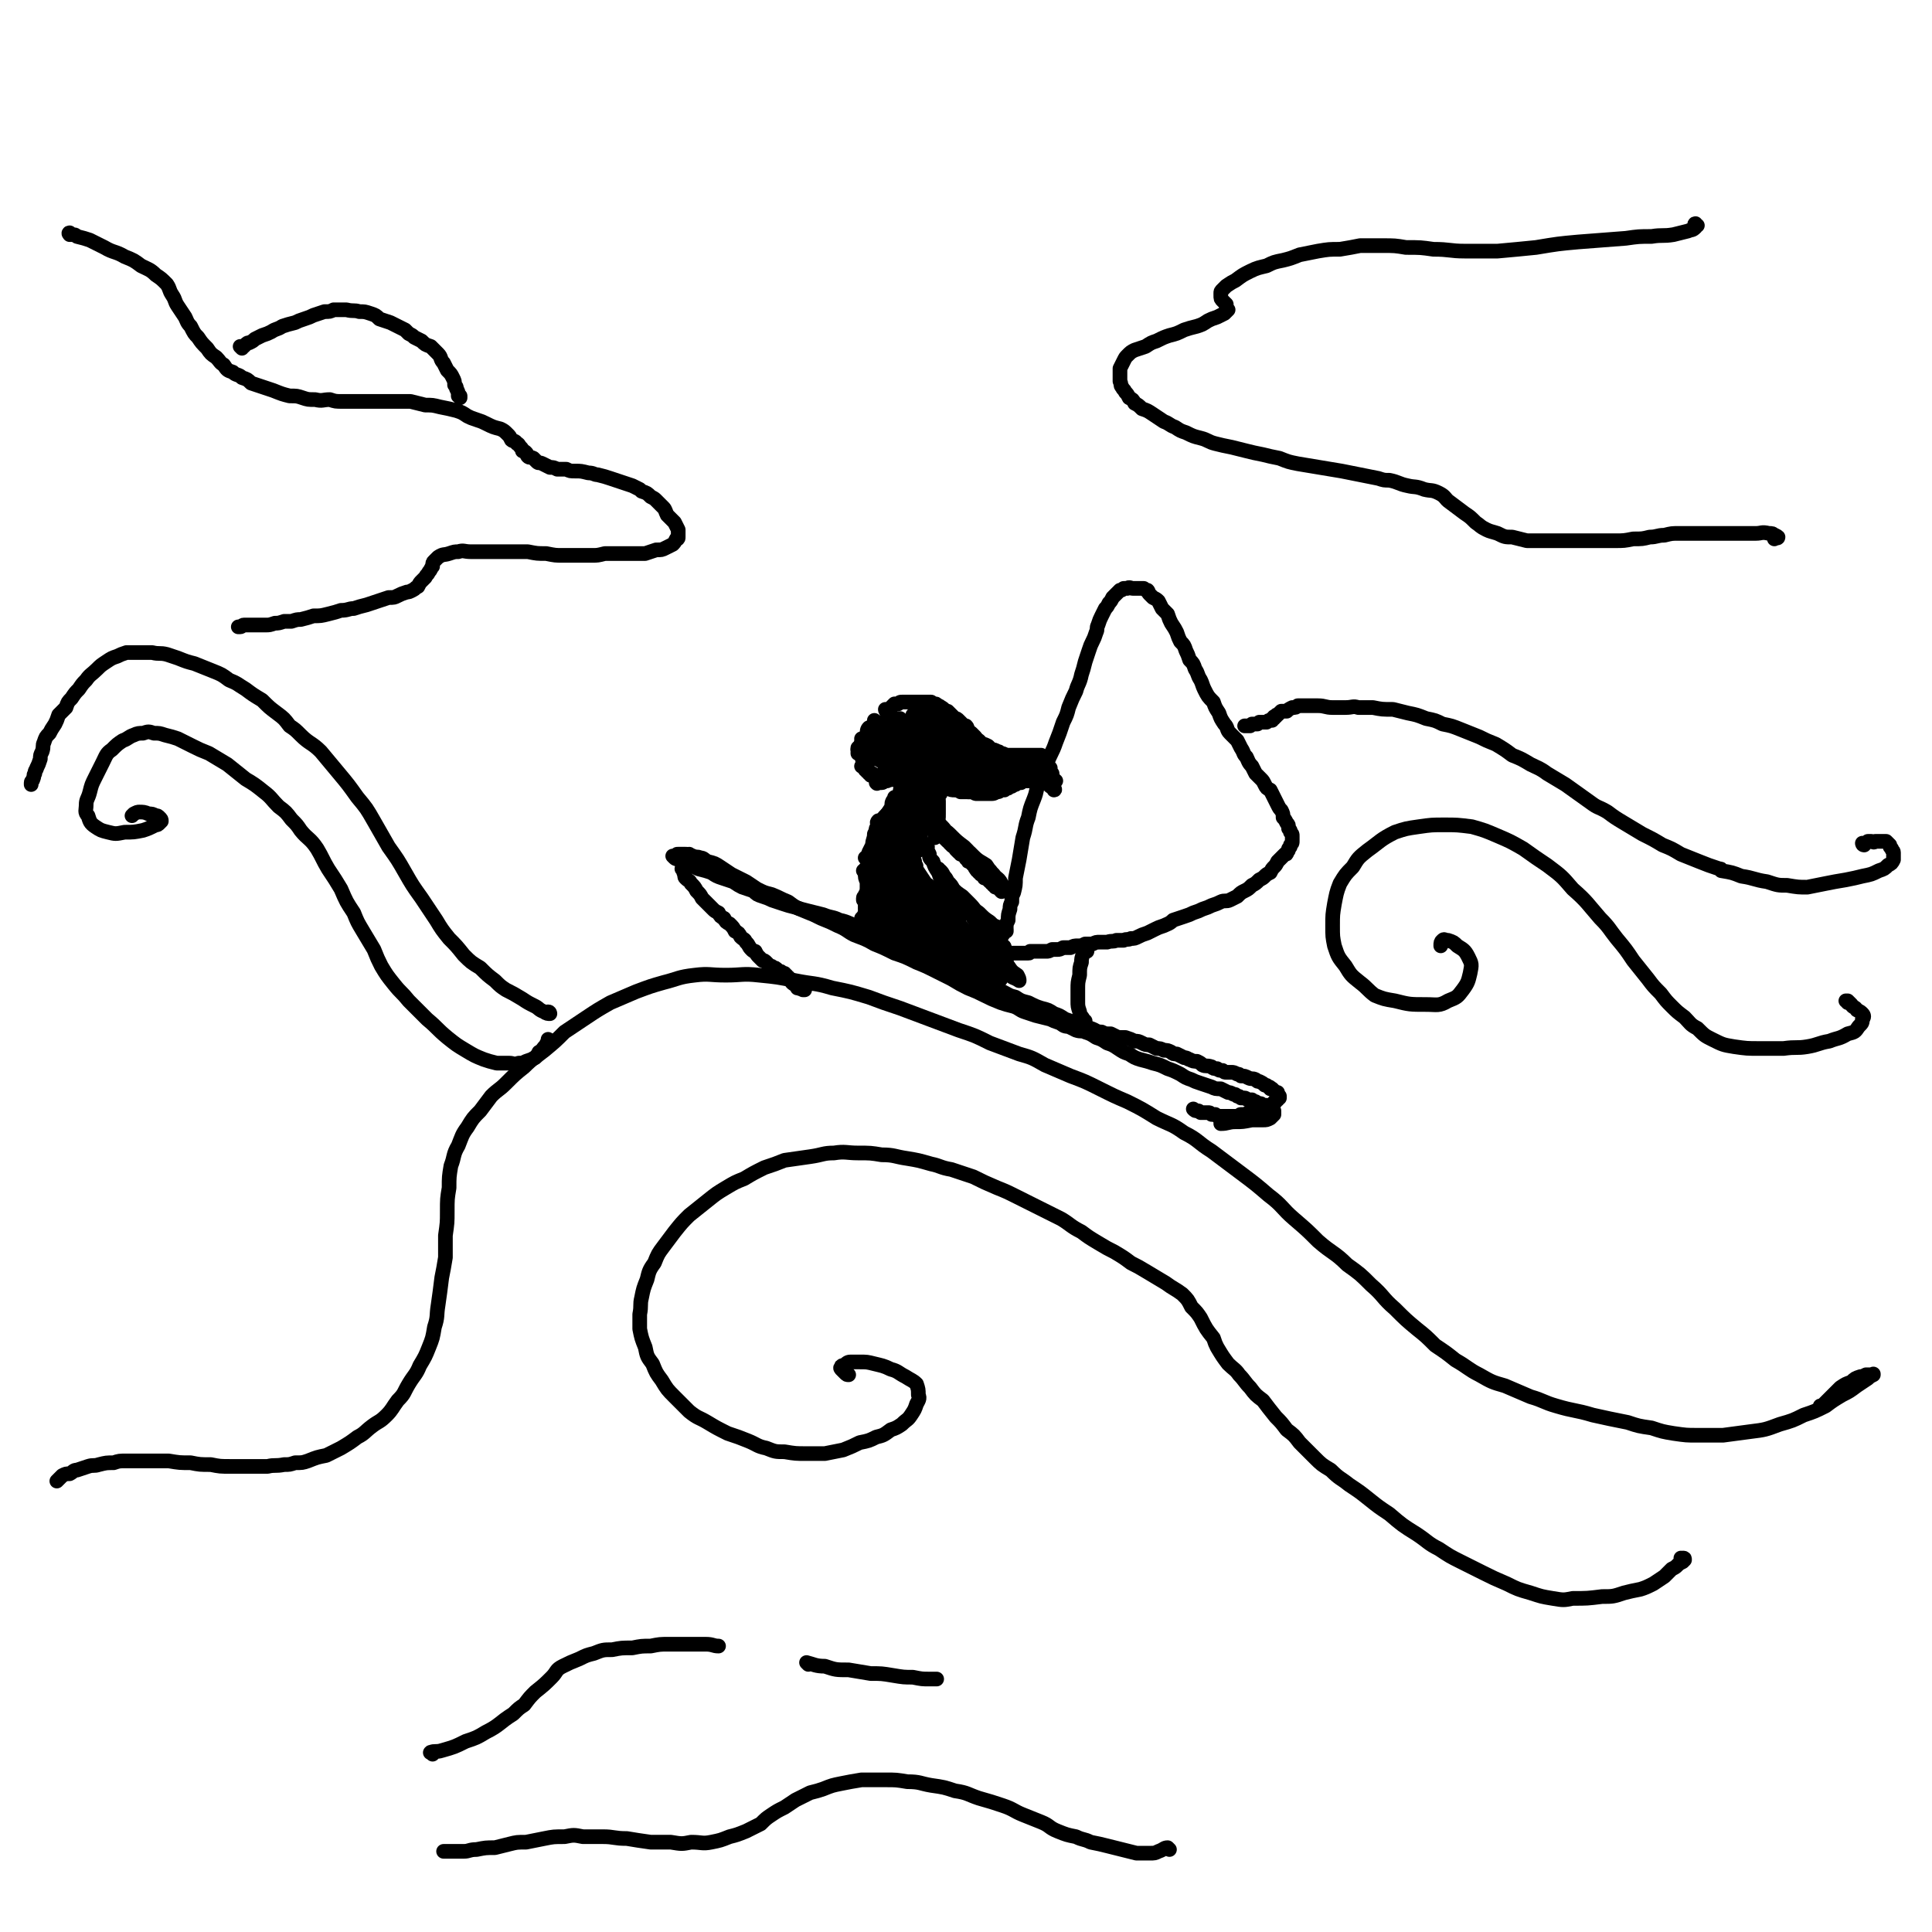<svg viewBox='0 0 1054 1054' version='1.1' xmlns='http://www.w3.org/2000/svg' xmlns:xlink='http://www.w3.org/1999/xlink'><g fill='none' stroke='#000000' stroke-width='8' stroke-linecap='round' stroke-linejoin='round'><path d='M918,851c0,0 -1,-1 -1,-1 0,0 0,0 0,0 1,1 1,0 1,0 1,0 1,0 1,1 0,0 0,0 0,0 0,0 0,0 0,0 -1,1 -1,1 -1,1 -2,1 -2,1 -3,2 -1,1 -1,1 -3,2 -2,2 -2,2 -4,4 -3,2 -3,2 -6,4 -4,2 -4,2 -7,3 -5,1 -5,1 -9,2 -6,2 -6,2 -12,2 -8,1 -8,1 -16,1 -5,1 -5,1 -11,0 -6,-1 -6,-1 -12,-3 -7,-2 -7,-2 -13,-5 -7,-3 -7,-3 -13,-6 -6,-3 -6,-3 -12,-6 -6,-3 -6,-3 -12,-7 -6,-3 -6,-4 -12,-8 -8,-5 -8,-5 -15,-11 -6,-4 -6,-4 -11,-8 -5,-4 -5,-4 -11,-8 -5,-4 -5,-3 -10,-8 -5,-3 -5,-3 -9,-7 -4,-4 -4,-4 -8,-8 -3,-4 -3,-4 -7,-7 -3,-4 -3,-4 -6,-7 -4,-5 -4,-5 -7,-9 -4,-3 -4,-3 -7,-7 -3,-3 -3,-4 -6,-7 -2,-3 -3,-3 -6,-6 -3,-4 -3,-4 -6,-9 -1,-2 -1,-2 -2,-5 -4,-5 -4,-5 -7,-11 -2,-3 -2,-3 -5,-6 -2,-4 -2,-4 -5,-7 -4,-3 -5,-3 -9,-6 -5,-3 -5,-3 -10,-6 -5,-3 -5,-3 -9,-5 -4,-3 -4,-3 -9,-6 -4,-2 -4,-2 -9,-5 -5,-3 -5,-3 -9,-6 -6,-3 -6,-4 -11,-7 -6,-3 -6,-3 -12,-6 -6,-3 -6,-3 -12,-6 -6,-3 -6,-3 -11,-5 -7,-3 -7,-3 -13,-6 -6,-2 -6,-2 -12,-4 -6,-1 -6,-2 -11,-3 -7,-2 -7,-2 -13,-3 -7,-1 -7,-2 -14,-2 -6,-1 -6,-1 -13,-1 -6,0 -7,-1 -13,0 -6,0 -6,1 -13,2 -7,1 -7,1 -14,2 -5,2 -5,2 -11,4 -6,3 -6,3 -11,6 -5,2 -5,2 -10,5 -5,3 -5,3 -10,7 -5,4 -5,4 -10,8 -4,4 -4,4 -8,9 -3,4 -3,4 -6,8 -3,4 -3,4 -5,9 -3,4 -3,5 -4,9 -2,5 -2,5 -3,10 -1,4 0,4 -1,9 0,4 0,4 0,8 1,5 1,5 3,10 1,5 1,5 4,9 2,5 2,5 5,9 3,5 3,5 7,9 4,4 4,4 8,8 5,4 5,3 10,6 5,3 5,3 11,6 6,2 6,2 11,4 5,2 5,3 10,4 5,2 5,2 10,2 6,1 6,1 12,1 5,0 5,0 10,0 5,-1 5,-1 10,-2 5,-2 5,-2 9,-4 5,-1 5,-1 9,-3 4,-1 4,-1 8,-4 3,-1 3,-1 6,-3 3,-3 3,-2 5,-5 2,-3 2,-3 3,-6 1,-2 2,-3 1,-5 0,-3 0,-3 -1,-6 -2,-2 -3,-2 -6,-4 -4,-2 -4,-3 -8,-4 -4,-2 -5,-2 -9,-3 -4,-1 -4,-1 -8,-1 -2,0 -3,0 -5,0 -2,0 -2,1 -4,2 -1,0 -1,0 -1,1 -1,0 0,1 0,1 1,1 1,1 2,2 1,1 1,1 2,1 '/><path d='M994,768c0,0 -1,-1 -1,-1 0,0 1,0 1,0 2,-2 2,-2 4,-4 3,-3 3,-3 6,-6 3,-2 3,-2 6,-3 2,-2 2,-2 5,-3 1,0 1,0 3,-1 1,0 1,0 3,0 0,0 1,0 1,0 0,-1 0,0 0,0 -2,1 -2,1 -3,2 -3,2 -3,2 -6,4 -4,3 -4,3 -8,5 -5,3 -5,3 -9,6 -6,3 -6,3 -12,5 -6,3 -6,3 -13,5 -8,3 -8,3 -16,4 -7,1 -8,1 -15,2 -7,0 -7,0 -14,0 -6,0 -6,0 -13,-1 -6,-1 -6,-1 -12,-3 -7,-1 -7,-1 -13,-3 -10,-2 -10,-2 -19,-4 -10,-3 -10,-2 -20,-5 -7,-2 -7,-3 -14,-5 -7,-3 -7,-3 -14,-6 -7,-2 -7,-2 -14,-6 -6,-3 -6,-4 -13,-8 -5,-4 -5,-4 -11,-8 -5,-5 -5,-5 -10,-9 -6,-5 -6,-5 -12,-11 -7,-6 -6,-7 -13,-13 -6,-6 -6,-6 -13,-11 -7,-7 -8,-6 -16,-13 -6,-6 -6,-6 -13,-12 -7,-6 -6,-7 -14,-13 -7,-6 -7,-6 -15,-12 -8,-6 -8,-6 -16,-12 -8,-5 -7,-6 -15,-10 -7,-5 -7,-4 -15,-8 -8,-5 -8,-5 -16,-9 -7,-3 -7,-3 -15,-7 -8,-4 -8,-4 -16,-7 -7,-3 -7,-3 -14,-6 -7,-4 -7,-4 -14,-6 -8,-3 -8,-3 -16,-6 -8,-4 -8,-4 -17,-7 -8,-3 -8,-3 -16,-6 -8,-3 -8,-3 -16,-6 -9,-3 -9,-3 -17,-6 -10,-3 -10,-3 -20,-5 -10,-3 -10,-2 -20,-4 -10,-2 -10,-2 -20,-3 -9,-1 -9,0 -18,0 -9,0 -9,-1 -17,0 -9,1 -9,2 -17,4 -7,2 -7,2 -15,5 -7,3 -7,3 -14,6 -7,4 -7,4 -13,8 -6,4 -6,4 -12,8 -5,5 -5,5 -11,10 -5,4 -6,4 -11,9 -5,4 -5,4 -10,9 -4,4 -4,3 -8,7 -3,4 -3,4 -6,8 -4,4 -4,4 -7,9 -3,4 -3,5 -5,10 -3,5 -2,6 -4,11 -1,6 -1,6 -1,12 -1,6 -1,6 -1,13 0,6 0,6 -1,13 0,6 0,6 0,12 -1,6 -1,6 -2,11 -1,8 -1,8 -2,15 -1,6 0,6 -2,12 -1,6 -1,6 -3,11 -2,5 -2,5 -5,10 -2,5 -3,5 -6,10 -3,5 -2,5 -6,9 -3,4 -3,5 -6,8 -4,4 -4,3 -8,6 -4,3 -4,4 -8,6 -4,3 -4,3 -9,6 -4,2 -4,2 -8,4 -5,1 -5,1 -10,3 -3,1 -3,1 -7,1 -3,1 -3,1 -6,1 -5,1 -5,0 -9,1 -5,0 -5,0 -10,0 -5,0 -5,0 -10,0 -6,0 -6,0 -11,-1 -6,0 -6,0 -11,-1 -6,0 -6,0 -12,-1 -4,0 -4,0 -8,0 -4,0 -4,0 -7,0 -4,0 -4,0 -8,0 -4,0 -4,0 -7,1 -4,0 -4,0 -8,1 -3,1 -3,0 -6,1 -3,1 -3,1 -6,2 -2,0 -2,1 -4,2 -2,0 -2,0 -4,1 -1,1 -1,1 -2,2 0,0 0,0 -1,1 0,0 0,0 0,0 '/><path d='M373,475c0,0 -1,-1 -1,-1 0,0 0,0 1,1 0,0 0,0 0,1 1,2 0,2 1,3 2,2 2,1 3,3 2,2 2,2 3,4 2,2 2,2 3,4 1,1 1,1 3,3 1,1 1,1 3,3 1,1 1,1 3,2 1,2 1,2 3,3 1,2 1,2 3,3 2,2 2,2 3,4 2,1 2,1 3,3 2,2 2,1 3,3 2,2 1,2 3,4 1,1 1,1 2,1 1,2 1,2 2,3 1,1 1,1 2,2 1,0 1,0 2,1 1,1 1,1 2,2 1,0 1,0 2,1 1,0 1,0 2,1 1,1 1,1 2,1 1,1 1,1 2,1 0,1 0,1 1,1 0,1 0,1 1,1 0,1 0,1 1,1 1,1 1,1 1,2 1,1 1,1 2,1 1,1 0,1 1,1 0,0 0,0 0,1 1,0 1,0 1,0 0,0 0,0 0,0 1,1 1,0 2,1 0,0 0,0 1,0 '/><path d='M377,467c0,0 -1,-1 -1,-1 0,0 0,0 0,1 0,0 0,0 0,0 1,0 0,-1 0,-1 0,0 0,1 0,1 0,0 0,0 0,0 -1,-1 -1,-1 -2,-1 -1,0 -1,0 -2,0 -1,0 -1,0 -1,0 -1,0 -1,0 -1,0 -1,0 -1,0 -1,1 -1,0 -1,0 -1,0 0,0 0,0 0,1 0,0 0,0 0,0 0,0 -1,-1 -1,-1 0,0 1,1 1,1 1,1 1,0 2,1 1,0 1,0 2,1 2,1 2,1 4,2 3,1 3,1 5,2 4,1 4,1 7,2 3,2 3,2 6,3 3,1 3,1 6,2 3,2 3,2 5,3 3,1 3,1 6,2 2,2 2,2 5,3 3,1 3,1 5,2 3,1 3,1 6,2 3,1 3,1 7,2 3,1 3,1 7,2 4,1 4,1 8,2 5,2 5,1 9,3 5,1 5,2 9,3 5,2 5,2 9,3 4,2 4,2 8,4 3,1 3,2 7,3 4,2 4,1 7,3 3,1 3,2 6,3 3,2 3,2 6,3 4,2 4,2 7,3 4,2 4,2 7,4 4,2 4,1 7,3 4,2 4,2 8,4 4,1 4,1 8,3 4,2 3,2 7,3 3,2 3,2 7,3 4,2 4,2 7,3 4,1 4,1 7,3 3,1 3,1 6,3 3,1 3,1 7,3 3,1 3,1 7,2 3,1 3,2 6,2 2,1 2,1 5,1 2,1 2,1 4,2 2,0 2,0 4,0 3,1 3,1 5,2 2,0 2,0 4,1 2,1 2,1 4,1 2,1 2,1 4,2 2,0 2,0 4,1 2,0 2,0 4,1 1,1 1,1 3,1 2,1 2,1 4,2 2,0 2,1 3,1 2,1 2,1 4,1 2,1 2,1 3,2 2,1 2,0 5,1 1,1 1,1 3,1 1,1 1,1 3,1 1,1 1,1 2,1 2,0 2,0 3,0 1,0 1,0 3,1 1,0 1,0 2,1 2,0 2,0 4,1 2,1 2,0 4,1 1,1 1,1 2,1 2,1 2,1 3,2 1,0 1,0 2,1 1,0 1,0 1,1 1,0 1,0 1,0 1,1 1,1 1,1 1,1 1,1 1,1 0,0 0,0 1,0 0,0 0,0 0,0 0,1 0,1 0,1 0,0 0,0 0,0 0,1 0,0 0,1 0,0 0,0 1,0 0,0 0,0 0,0 0,1 0,1 0,1 0,0 -1,0 -1,0 0,1 0,1 0,1 -1,0 -1,0 -1,1 -1,0 -1,0 -1,1 -1,0 -1,0 -1,1 0,0 0,0 -1,0 0,1 0,1 -1,1 0,0 0,0 -1,1 -1,0 -1,0 -2,0 -1,1 -1,1 -2,1 -1,0 -1,0 -2,1 -1,0 -1,0 -2,0 -1,0 -1,0 -2,0 -1,1 -1,1 -2,1 -1,0 -1,0 -2,0 -1,0 0,1 -1,1 -1,0 -1,0 -3,0 -1,0 -1,0 -2,0 0,0 0,0 -1,0 -1,0 -1,0 -2,0 -2,0 -2,0 -3,0 -1,0 -1,0 -2,-1 -1,0 -1,0 -2,0 -1,-1 -1,-1 -2,-1 -1,0 -1,0 -2,0 -1,0 -1,0 -2,0 -1,-1 -1,-1 -2,-1 -1,0 -1,0 -2,-1 '/><path d='M546,512c0,0 -1,-1 -1,-1 0,0 0,0 1,0 0,0 0,0 0,0 0,0 0,0 0,0 1,-1 0,-1 1,-1 0,-1 0,-1 1,-2 0,-1 0,-1 1,-3 0,-1 0,-1 1,-3 0,-3 0,-3 1,-6 0,-2 0,-2 1,-4 0,-3 0,-3 1,-5 1,-4 1,-4 1,-8 1,-5 1,-5 2,-10 1,-6 1,-6 2,-12 2,-6 1,-6 3,-11 1,-5 1,-5 3,-10 2,-5 1,-5 3,-10 2,-5 2,-5 4,-9 2,-6 3,-6 5,-12 2,-5 2,-5 4,-11 2,-4 2,-4 3,-8 2,-5 2,-5 4,-9 1,-4 2,-4 3,-9 1,-3 1,-3 2,-7 1,-3 1,-3 2,-6 1,-3 1,-3 2,-5 1,-2 1,-2 2,-5 1,-2 0,-2 1,-4 1,-3 1,-3 2,-5 1,-2 1,-2 2,-4 1,-1 1,-1 2,-3 1,-1 1,-1 2,-3 1,-1 1,-1 2,-2 1,-1 1,-1 2,-2 1,0 1,0 2,-1 1,0 1,0 2,0 1,-1 2,0 3,0 1,0 1,0 2,0 1,0 1,0 2,0 1,0 1,0 2,0 1,1 1,1 2,1 1,1 0,1 1,2 1,1 1,1 2,2 2,1 2,1 3,2 1,2 1,2 2,4 1,1 1,1 3,3 1,3 1,3 2,5 2,3 2,3 3,5 1,3 1,3 2,5 2,2 2,2 3,5 1,2 1,2 2,5 2,2 2,2 3,5 2,3 1,3 3,6 1,2 1,3 2,5 2,4 2,4 5,7 1,3 1,3 3,6 1,3 1,3 3,6 2,2 1,3 3,5 2,2 2,2 4,4 1,2 1,2 2,4 2,3 1,3 3,5 1,2 1,3 3,5 1,2 1,2 2,4 1,1 1,1 3,3 1,1 1,1 2,3 1,2 1,2 3,3 1,2 1,2 2,4 1,2 1,2 2,4 1,2 1,2 2,3 1,2 1,2 1,4 1,1 1,1 2,3 1,1 1,1 1,3 1,1 1,1 1,2 1,1 1,1 1,2 0,1 0,1 0,1 0,1 0,1 0,2 0,1 0,1 -1,2 0,1 0,1 -1,2 0,1 0,1 -1,2 0,1 0,1 -1,1 -1,1 -1,1 -2,2 -1,1 -1,1 -2,2 -1,2 -1,2 -2,3 -1,1 -1,1 -2,3 -2,1 -2,1 -3,2 -1,1 -1,1 -3,2 0,0 0,0 0,0 -2,2 -2,2 -4,3 -2,2 -2,2 -4,3 -2,1 -2,1 -4,3 -2,1 -2,1 -4,2 -2,1 -3,0 -5,1 -2,1 -2,1 -5,2 -2,1 -2,1 -5,2 -2,1 -2,1 -5,2 -2,1 -2,1 -5,2 -3,1 -3,1 -6,2 -2,2 -3,2 -5,3 -3,1 -3,1 -5,2 -2,1 -2,1 -4,2 -3,1 -3,1 -5,2 -2,1 -2,1 -4,1 -2,1 -2,0 -4,1 -2,0 -2,0 -4,0 -2,1 -2,0 -5,1 -2,0 -2,0 -3,0 -1,0 -1,0 -1,0 -2,0 -2,0 -4,1 -2,0 -2,0 -4,0 -2,1 -2,1 -4,1 -2,0 -2,0 -4,1 -2,0 -2,0 -4,0 -2,1 -2,1 -3,1 0,0 0,0 -1,0 -1,0 -1,0 -2,0 -2,1 -2,1 -3,1 -2,0 -2,0 -3,0 0,0 0,0 -1,0 -1,0 -1,0 -2,0 -1,0 -1,0 -3,0 -1,1 0,1 -1,1 -1,0 -1,0 -2,0 -1,0 -1,0 -2,0 0,0 0,0 -1,0 -1,0 0,0 -1,0 -1,0 -1,0 -1,0 -1,0 -1,0 -2,0 -1,0 -1,0 -1,0 -1,0 -1,0 -2,0 0,0 0,0 -1,0 0,0 0,0 0,0 '/><path d='M478,394c0,0 -1,-1 -1,-1 0,0 0,1 0,1 -1,2 -1,2 -2,4 -1,2 -1,2 -2,3 -1,1 -1,1 -1,1 -1,1 -1,1 -1,1 -1,0 -1,0 -1,1 0,0 0,0 0,0 1,0 0,-1 0,-1 '/><path d='M475,398c-1,0 -1,-1 -1,-1 -1,1 -1,2 -1,4 -1,3 -1,3 -2,5 -1,1 -1,1 -1,3 -1,1 -1,0 -1,1 -1,1 0,1 -1,1 0,0 0,0 0,0 1,0 0,0 0,0 0,-1 0,0 0,0 1,-1 0,-1 0,-2 0,0 0,0 0,-1 1,-1 1,-1 1,-1 0,0 0,0 0,0 0,0 0,0 0,0 0,1 0,1 1,2 0,2 0,2 0,4 1,1 0,1 1,3 0,1 0,1 0,2 0,0 0,0 0,0 0,0 0,0 0,0 0,0 0,0 -1,0 '/><path d='M469,410c0,0 -1,-1 -1,-1 0,0 0,0 1,0 0,1 0,1 0,1 0,1 0,1 1,2 1,2 1,2 2,4 1,3 1,3 2,5 1,1 1,1 1,2 0,0 0,0 1,0 0,0 0,0 0,0 -1,0 -1,0 -1,0 0,-1 0,-1 -1,-1 0,-1 0,-1 -1,-1 0,-1 0,-1 -1,-1 0,0 0,0 0,0 1,0 1,0 1,0 1,1 1,1 1,1 1,0 1,1 2,1 1,1 1,1 2,1 1,1 1,1 2,1 0,0 0,0 1,0 '/><path d='M491,424c0,0 -1,0 -1,-1 0,0 1,1 1,1 0,0 0,0 1,0 0,0 0,0 0,0 0,0 -1,-1 -1,-1 0,0 0,0 1,1 0,0 -1,-1 -1,0 -1,0 -1,0 -2,0 -1,0 -1,1 -2,1 -2,1 -2,0 -3,1 -2,0 -2,1 -3,1 -1,0 -1,0 -2,0 0,0 0,0 -1,0 0,0 0,0 0,0 1,1 0,0 0,0 '/><path d='M504,411c0,-1 -1,-1 -1,-1 0,-1 1,0 1,0 0,0 0,0 0,0 1,-1 1,-1 1,-1 1,0 1,0 2,-1 1,0 1,0 2,-1 1,0 1,0 2,0 1,-1 1,0 2,0 0,-1 0,-1 0,0 1,0 1,0 1,0 0,1 0,1 0,2 0,1 -1,1 -1,1 -1,1 -1,1 -2,2 -1,1 -1,0 -2,1 -1,0 -1,0 -2,0 0,0 0,0 0,0 '/><path d='M484,388c0,0 -1,0 -1,-1 0,0 0,1 1,1 0,0 1,-1 1,-1 1,-1 1,-1 2,-2 0,0 0,0 1,-1 1,0 1,0 2,0 1,-1 1,-1 2,-1 0,0 0,0 1,0 1,0 1,0 2,0 1,0 1,0 2,0 1,0 1,0 2,0 1,0 1,0 2,0 1,0 1,0 2,0 1,0 1,0 3,0 1,0 1,0 2,0 1,1 1,1 2,1 1,0 1,0 1,1 1,0 2,0 2,1 1,0 1,0 2,1 1,1 1,1 2,1 1,1 1,1 2,2 1,1 1,1 2,2 1,0 1,0 2,1 1,1 1,1 2,2 1,1 1,1 2,1 1,1 1,2 1,3 1,1 1,0 2,1 1,1 1,1 2,2 1,1 1,2 2,2 1,1 1,1 2,2 1,0 1,0 3,1 1,1 1,1 2,2 1,0 2,0 3,1 1,0 1,0 2,1 1,0 1,0 3,1 1,0 1,0 2,0 1,0 1,0 2,0 1,0 1,0 2,0 1,0 1,0 2,0 1,0 1,0 2,0 1,0 1,0 2,0 1,0 1,0 1,0 1,0 1,0 1,0 1,0 1,0 1,0 0,0 0,0 0,0 1,0 1,0 1,0 0,0 0,0 0,0 1,0 1,0 1,0 0,0 0,0 0,0 1,0 1,0 1,0 0,0 0,0 0,0 1,0 1,0 1,0 0,1 0,1 1,2 0,0 0,0 0,0 1,1 0,1 1,2 0,0 0,0 0,1 1,0 1,0 2,1 0,0 0,0 1,1 0,1 0,1 0,1 0,1 0,1 0,1 1,1 1,1 1,1 0,1 0,1 0,1 0,1 0,1 0,2 0,0 0,0 0,1 0,1 0,1 0,1 0,1 0,1 0,1 0,1 0,1 0,1 0,0 1,0 1,0 0,1 0,1 0,1 0,1 0,1 0,1 0,0 0,0 0,0 0,0 0,0 0,0 1,0 0,-1 0,-1 0,0 0,1 0,1 0,0 0,-1 0,-1 -1,0 -1,-1 -2,-1 -1,-1 -1,-1 -3,-2 -1,-1 -1,-1 -3,-2 -1,0 -1,0 -2,0 -1,0 -1,0 -2,0 -1,0 -1,0 -2,0 -1,0 -1,0 -2,0 -1,1 -1,1 -1,1 -1,0 -1,0 -2,1 -1,0 -1,0 -2,1 -1,0 -1,0 -2,1 -1,0 -1,0 -2,1 -1,0 -1,0 -2,1 -1,0 -1,0 -2,0 -1,1 -1,1 -2,1 -1,0 -1,1 -3,1 -1,0 -1,0 -2,0 -1,0 -1,0 -3,0 -1,0 -1,0 -3,0 -1,0 -1,0 -2,-1 -1,0 -1,0 -2,0 -1,0 -1,0 -2,0 -1,0 -1,0 -2,0 -1,0 -1,0 -1,0 -1,-1 -1,-1 -2,-1 0,0 0,0 -1,-1 -1,0 -1,0 -1,0 -1,0 -1,0 -1,-1 0,0 0,0 0,0 '/><path d='M514,455c0,0 -1,-1 -1,-1 0,0 0,1 0,1 1,1 1,1 2,2 1,1 1,1 2,2 1,0 1,0 1,1 1,1 1,1 1,1 1,1 1,1 2,1 0,1 0,1 1,2 0,0 0,0 1,1 0,0 0,0 1,0 0,0 0,0 0,1 1,0 0,0 1,0 0,1 0,0 1,1 0,0 0,0 1,1 0,1 0,0 1,1 0,1 0,1 1,1 1,1 1,1 1,1 1,1 1,1 1,1 1,1 1,1 1,1 0,1 0,1 1,1 0,0 0,1 0,1 1,0 1,0 1,1 1,0 1,1 1,1 1,0 1,0 2,1 0,0 0,0 0,1 1,0 1,0 2,1 0,0 0,0 1,1 0,0 0,0 1,0 0,1 0,1 0,1 1,0 1,0 1,1 0,0 0,0 0,0 1,0 0,0 1,0 0,0 0,0 0,0 0,0 0,0 0,0 0,0 0,0 0,1 0,0 0,0 0,0 1,0 0,-1 0,-1 0,0 0,0 0,1 0,0 1,-1 1,0 0,0 0,0 0,0 0,0 0,0 0,0 0,0 0,0 0,0 0,0 0,0 1,0 0,1 0,1 0,1 0,0 0,0 0,0 0,0 0,0 0,0 1,0 1,0 1,0 0,1 0,1 0,1 0,0 0,0 0,0 0,0 0,0 0,0 0,0 0,0 0,0 1,1 0,0 0,0 '/><path d='M489,436c0,0 -1,-1 -1,-1 0,0 0,1 0,1 0,0 0,0 0,0 0,0 0,0 -1,1 -1,2 0,2 -1,4 -2,3 -2,3 -3,5 -2,3 -2,2 -3,4 -1,1 -1,1 -2,2 0,0 0,0 0,0 '/><path d='M492,429c0,0 -1,-1 -1,-1 0,0 1,0 1,1 0,0 0,0 0,0 -1,2 -1,2 -1,4 -1,2 -2,2 -3,4 -1,2 -1,2 -2,5 -1,1 -1,1 -3,3 -1,1 -1,1 -2,3 0,0 0,1 -1,1 0,1 0,1 0,1 -1,0 -1,0 -1,0 0,0 0,0 0,0 1,1 0,0 0,0 0,0 0,0 0,0 0,1 0,1 0,1 0,1 1,1 1,1 0,2 0,2 1,3 0,2 0,2 1,3 1,2 1,2 2,3 0,0 0,0 0,1 '/><path d='M486,463c0,0 -1,-1 -1,-1 0,0 0,0 0,1 0,0 0,0 0,0 0,0 0,0 0,1 0,1 0,1 0,1 0,1 0,1 -1,2 '/><path d='M485,463c0,0 0,-1 -1,-1 0,0 1,0 1,1 -1,1 -1,1 -2,2 -1,1 -1,1 -3,2 -1,2 -1,2 -2,3 -2,1 -2,1 -3,3 -1,0 -1,1 -3,1 0,1 0,0 0,1 -1,0 -1,0 -1,0 0,0 1,0 1,0 '/><path d='M506,462c0,-1 -1,-1 -1,-1 0,-1 0,0 0,0 1,1 0,1 0,1 1,2 1,2 2,4 0,2 0,2 2,4 1,3 1,3 3,6 1,3 1,3 3,6 2,2 2,2 4,5 1,2 1,2 2,4 2,1 2,1 3,2 0,0 0,0 1,0 '/><path d='M513,475c-1,0 -1,0 -1,-1 0,0 0,1 0,1 0,0 0,0 0,0 0,0 0,0 1,0 1,1 1,1 2,3 1,1 1,1 2,3 2,2 2,2 3,4 2,2 2,2 5,4 2,2 2,2 4,4 3,3 2,3 5,5 3,3 3,3 6,5 2,2 2,2 5,3 1,1 1,1 2,2 1,0 1,0 2,0 0,0 0,0 0,0 0,-1 0,-1 0,-1 0,0 0,0 0,0 '/><path d='M487,464c0,0 -1,-1 -1,-1 0,0 1,0 1,1 -1,1 -1,1 -2,2 -1,1 -1,1 -2,3 -2,1 -2,1 -3,2 -1,1 -1,1 -2,2 '/><path d='M481,465c0,0 -1,-2 -1,-1 0,1 0,1 0,3 0,2 0,2 0,4 0,3 0,3 -1,5 0,1 -1,1 -1,2 -1,1 0,2 -1,3 0,0 0,0 -1,1 0,0 0,0 0,0 0,0 0,0 0,0 '/><path d='M479,485c0,0 -1,-1 -1,-1 1,0 2,1 3,1 2,1 2,1 4,1 2,1 2,1 4,2 3,1 3,1 5,2 3,1 3,1 6,2 3,1 3,1 6,3 3,1 3,1 6,2 2,1 2,1 4,2 1,0 2,0 3,0 0,0 0,0 1,0 0,0 0,-1 1,-1 0,0 0,0 0,0 0,0 0,0 1,0 1,0 1,0 1,0 2,0 2,0 4,0 1,0 1,0 3,1 1,1 1,1 1,2 1,1 1,1 2,1 1,1 1,1 2,1 0,1 0,1 1,1 0,1 0,1 1,2 1,0 1,1 2,1 1,1 1,1 3,2 0,0 0,0 1,1 1,0 1,0 2,0 0,0 0,-1 0,-1 '/><path d='M513,433c-1,0 -1,-1 -1,-1 -1,2 0,3 0,5 0,3 0,3 0,7 0,3 0,3 -1,6 0,2 0,2 0,4 -1,1 -1,1 -1,2 0,1 0,1 0,1 '/><path d='M480,468c0,0 -1,-1 -1,-1 0,0 0,1 1,1 0,0 0,-1 0,-1 0,0 0,0 0,0 0,1 0,1 0,1 0,1 0,2 0,3 -1,2 -1,2 -1,4 -1,2 -1,2 -2,4 -1,2 -1,2 -2,4 -1,2 -1,2 -2,3 0,1 0,1 -1,2 0,1 -1,1 -1,2 0,0 0,0 0,1 0,0 0,0 0,0 0,0 0,0 0,0 0,0 0,0 0,0 1,1 1,0 2,0 1,0 1,0 1,0 1,1 1,1 2,2 2,0 2,0 3,1 1,1 1,1 3,1 1,1 1,1 3,2 2,1 2,1 4,2 2,1 2,1 4,1 2,1 2,1 4,2 2,0 2,0 4,0 1,0 1,1 2,1 0,0 0,0 0,0 '/><path d='M492,497c0,0 -1,-1 -1,-1 0,0 1,1 1,1 1,0 1,-1 2,-1 1,0 1,0 2,1 1,0 1,0 3,1 2,1 2,1 4,2 3,1 3,1 5,2 3,1 3,1 6,2 2,1 2,1 5,2 2,1 2,1 4,2 1,0 1,-1 3,0 1,0 1,0 2,1 1,0 1,0 1,0 1,0 1,0 2,0 0,1 0,1 1,1 0,1 0,1 1,1 0,0 0,0 1,1 0,0 0,0 0,0 1,0 1,0 2,0 1,1 1,1 2,1 1,1 1,1 3,2 1,1 1,1 2,1 2,1 2,1 3,1 1,0 1,0 2,0 0,0 0,0 0,0 0,1 0,0 0,0 -1,0 0,0 0,0 0,0 0,-1 -1,-1 -1,0 -1,0 -1,-1 -1,-1 -1,-1 -3,-1 -1,-1 -1,-1 -3,-2 -3,-1 -3,0 -5,-1 -2,-1 -2,-1 -5,-2 -1,-1 -1,-1 -3,-1 -1,-1 -1,-1 -2,-2 -1,-1 -1,-1 -2,-2 -1,0 -1,0 -1,-1 0,0 0,0 -1,-1 0,0 0,0 0,0 0,0 0,0 0,-1 -1,-1 -1,-1 -1,-1 -1,-1 -1,-1 -2,-2 0,-1 0,-1 -1,-1 '/><path d='M483,498c0,-1 -1,-1 -1,-1 0,0 1,0 1,0 0,0 0,0 -1,0 0,0 0,0 0,0 1,0 1,0 1,1 0,2 0,2 0,4 0,2 0,2 0,5 0,2 0,2 0,4 0,1 -1,1 -1,2 0,0 0,0 0,0 '/><path d='M512,503c0,0 -1,-1 -1,-1 0,0 0,0 0,0 0,1 -1,0 -1,0 0,0 0,1 0,1 -1,1 -1,1 -1,3 0,3 0,3 0,5 0,3 0,3 1,6 0,2 0,2 1,3 0,1 0,1 1,2 0,0 0,0 0,0 '/><path d='M480,449c0,0 -1,-2 -1,-1 -1,1 0,1 0,3 -1,2 -1,2 -2,4 0,3 -1,3 -1,6 -1,2 -1,2 -2,4 0,1 0,1 -1,2 0,1 -1,1 -1,1 0,0 0,0 0,0 '/><path d='M495,446c0,0 -1,-1 -1,-1 0,0 0,0 0,1 0,1 0,1 0,3 0,3 0,3 0,6 0,3 0,3 0,6 1,3 1,3 2,5 1,2 1,2 2,4 1,1 1,1 1,2 0,0 0,0 0,0 1,1 1,0 0,0 0,-1 0,-1 0,-2 -1,-3 -1,-3 -2,-5 -1,-4 -1,-4 -2,-7 -1,-3 -1,-3 -3,-5 -1,-2 -1,-2 -2,-4 -1,-1 -1,-1 -2,-1 0,0 0,0 0,0 -1,0 -1,0 -1,1 0,2 0,2 0,4 1,3 1,3 2,5 1,3 1,3 2,5 1,3 1,3 3,5 1,1 1,1 3,3 0,0 0,0 1,1 0,0 0,0 0,0 0,0 0,0 0,0 0,-1 0,-1 -1,-2 -1,-2 -1,-2 -2,-4 0,-2 0,-2 -1,-4 -1,-2 -1,-2 -3,-5 -1,-1 -1,-1 -2,-3 -1,-1 -1,-1 -2,-1 -1,-1 -1,-1 -1,-1 -1,1 -1,1 -1,2 -1,2 -1,3 0,5 0,2 0,2 1,4 0,2 0,2 1,4 1,3 1,3 2,5 1,1 1,1 3,2 0,1 0,2 1,2 1,1 1,1 1,1 1,0 1,0 1,0 0,-1 0,-1 0,-2 0,-2 0,-2 -1,-3 0,-2 -1,-2 -1,-4 -1,-2 -1,-2 -2,-3 0,-1 0,-1 -1,-2 0,0 0,0 0,0 0,0 0,0 0,1 1,1 2,1 3,2 1,2 1,2 2,4 2,4 2,4 3,7 2,3 2,3 3,6 2,3 2,3 4,6 1,2 1,3 2,5 1,1 1,1 2,3 1,1 1,1 2,1 0,0 0,0 0,0 0,0 0,0 0,0 -1,-1 -1,-1 -2,-3 -1,-2 -1,-2 -3,-4 -2,-3 -2,-3 -4,-6 -3,-3 -3,-2 -5,-5 -2,-3 -2,-3 -4,-5 -1,-2 -1,-2 -2,-4 -1,-1 -1,-1 -2,-2 0,-1 0,-1 0,-1 0,0 0,0 0,0 0,0 0,-1 1,0 1,0 1,0 2,1 2,2 2,2 4,3 2,3 2,3 4,6 2,3 2,3 5,6 4,3 4,3 8,6 2,2 2,2 5,5 2,2 2,2 4,4 1,1 1,1 2,1 0,0 0,0 -1,0 -1,-1 -1,-1 -2,-3 -3,-2 -3,-2 -6,-4 -3,-3 -2,-3 -5,-6 -2,-3 -2,-3 -5,-5 -2,-3 -2,-3 -4,-6 -1,-2 -1,-1 -3,-3 -1,-2 -1,-2 -2,-4 0,-1 0,-1 -1,-1 0,0 0,0 0,0 0,0 0,1 0,1 1,5 1,5 2,9 2,5 2,5 4,9 2,3 2,3 4,7 2,2 2,2 4,5 0,1 1,1 1,1 0,0 -1,0 -1,0 -2,-3 -2,-3 -4,-5 -2,-3 -3,-3 -5,-6 -3,-3 -2,-3 -5,-6 -2,-2 -2,-2 -4,-4 -1,-2 -1,-2 -2,-3 -1,-1 -1,-1 -2,-2 0,0 0,0 0,0 0,0 0,0 0,1 0,2 0,2 0,4 1,2 1,2 2,5 1,3 1,3 2,5 1,2 1,2 2,4 0,0 0,0 1,1 0,0 0,0 0,0 0,0 0,0 0,0 -1,-1 -1,-1 -2,-2 -1,-3 -1,-3 -3,-5 -2,-3 -2,-3 -3,-5 -1,-2 -1,-2 -2,-4 -2,-2 -2,-2 -3,-5 -1,-1 -1,-1 -2,-2 0,0 -1,0 -1,0 0,1 0,1 0,2 1,3 1,3 1,6 1,3 1,3 3,6 1,3 0,3 2,5 0,2 0,2 1,3 1,0 1,0 1,0 0,0 0,0 0,0 0,0 0,0 0,-1 -1,-1 -1,-1 -2,-3 0,-2 0,-2 0,-4 0,-1 0,-1 0,-3 0,-1 0,-1 0,-2 0,0 0,0 0,0 0,0 0,0 0,0 0,2 0,2 -1,3 -1,4 0,5 -2,8 -1,4 -2,4 -4,7 -2,3 -2,3 -4,5 -1,1 -1,2 -2,2 -1,0 -1,0 -1,0 -1,0 -1,0 -1,-1 0,-1 1,-1 1,-3 1,-1 1,-1 2,-3 1,-1 1,-1 2,-3 1,-1 2,-1 2,-3 1,-1 1,-1 1,-3 1,-1 1,-1 1,-2 0,-1 0,-1 0,-1 0,0 0,0 0,0 1,1 1,1 1,2 0,2 0,2 0,4 0,2 0,2 0,4 0,2 0,2 0,4 0,2 0,2 0,3 0,1 0,1 0,2 0,0 0,0 0,1 0,1 0,1 1,1 0,1 1,1 2,1 2,1 2,1 4,1 3,1 3,1 6,2 4,1 4,1 8,2 3,1 3,1 6,3 3,1 3,1 5,2 0,0 0,0 0,0 0,0 0,0 -1,0 -2,-1 -2,-1 -4,-2 -3,-1 -3,-1 -6,-3 -3,-1 -3,-1 -6,-3 -3,-1 -3,-1 -6,-3 -3,-2 -3,-2 -5,-3 -1,-2 -2,-2 -3,-3 -1,-1 -1,-1 -2,-3 0,0 -1,0 -1,0 1,-1 1,0 1,0 3,1 3,1 5,2 2,2 2,2 5,3 4,2 4,2 8,4 4,3 4,3 9,6 5,3 5,3 10,6 4,2 4,2 9,4 2,1 2,1 5,2 1,0 2,0 2,0 0,-1 0,-1 -1,-2 -3,-3 -3,-3 -7,-5 -3,-3 -3,-3 -6,-5 -4,-2 -4,-2 -7,-5 -3,-2 -3,-1 -6,-3 -2,-2 -2,-2 -4,-3 -1,-1 -1,-1 -2,-2 0,0 0,0 0,0 1,0 1,0 2,1 2,1 2,1 4,2 3,2 3,3 6,5 3,2 3,2 6,5 4,3 3,3 7,6 4,4 4,4 8,7 4,3 5,2 9,5 2,1 2,2 4,3 1,0 2,1 2,0 0,0 0,-1 -1,-1 -1,-3 -1,-3 -4,-6 -3,-3 -3,-2 -6,-5 -3,-3 -3,-3 -6,-6 -3,-3 -3,-3 -6,-5 -2,-2 -2,-2 -5,-4 -1,-2 -1,-2 -2,-3 -1,-1 -1,-1 -1,-2 0,0 0,0 0,0 1,1 1,1 2,2 3,2 2,2 4,4 3,3 3,3 6,5 4,4 3,4 7,7 5,4 5,3 10,7 3,2 3,3 7,5 2,2 2,1 5,3 0,0 0,0 0,0 0,-1 0,-1 -1,-3 -3,-2 -3,-2 -5,-5 -3,-2 -3,-2 -6,-4 -2,-2 -2,-2 -4,-4 -1,-1 -1,-1 -3,-2 0,0 0,0 0,0 0,0 0,0 1,0 1,1 1,1 2,3 2,1 2,1 3,2 1,1 1,1 2,2 1,1 0,1 1,2 0,0 0,0 0,0 -1,-1 -1,-1 -1,-1 -1,-1 -2,0 -3,-2 -2,-1 -2,-1 -5,-3 -3,-2 -3,-2 -5,-5 -3,-2 -3,-2 -6,-5 -3,-2 -4,-2 -7,-4 -2,-2 -2,-3 -4,-5 -2,-3 -3,-2 -5,-5 -2,-2 -2,-2 -4,-4 -1,-2 -2,-2 -3,-3 -2,-2 -2,-2 -3,-4 -1,-2 -1,-2 -2,-4 -1,-1 -1,-1 -2,-2 0,-1 0,-1 -1,-2 0,-1 0,-1 0,-3 0,-1 -1,-1 -1,-2 0,-1 0,-1 0,-3 0,-1 0,-1 0,-3 0,-1 0,-1 -1,-3 0,-1 0,-1 0,-2 0,-2 0,-2 -1,-3 0,-2 0,-2 0,-4 0,-1 0,-1 0,-2 0,-2 0,-2 0,-3 0,-1 0,0 1,-1 0,0 0,0 0,0 0,0 0,0 0,-1 0,0 0,0 -1,0 0,0 0,1 0,1 -1,2 -1,2 -2,3 0,2 0,2 -1,4 0,1 0,1 0,2 0,0 0,1 0,1 0,0 0,0 0,0 1,0 1,0 1,0 1,0 1,0 2,-1 2,-2 2,-2 3,-4 2,-2 2,-2 4,-5 1,-2 1,-2 3,-5 1,-3 1,-3 2,-6 1,-2 1,-2 1,-3 0,-1 0,-2 0,-2 -1,-1 -1,-1 -2,0 -1,0 -1,1 -2,2 -2,2 -2,2 -3,5 -2,4 -2,4 -3,8 -1,3 -1,3 -2,6 0,2 0,2 0,4 0,1 0,1 0,2 0,0 0,0 0,0 1,1 1,1 1,0 1,0 1,0 2,-1 2,-1 2,-1 3,-2 2,-2 2,-3 3,-5 1,-2 1,-2 2,-5 1,-2 1,-2 2,-5 0,-2 0,-2 1,-4 0,-1 0,-1 0,-3 0,0 0,0 0,0 0,0 0,0 0,0 -1,3 -1,3 -1,5 -1,4 -1,4 -2,8 -1,4 -1,4 -2,8 0,3 0,3 -1,5 0,2 0,2 0,3 0,1 0,1 0,1 0,0 0,0 0,0 0,0 0,0 0,0 0,-2 -1,-2 0,-3 0,-3 0,-3 0,-6 1,-3 1,-2 2,-5 1,-3 1,-3 1,-6 1,-3 1,-3 1,-7 1,-2 1,-3 0,-5 0,-1 0,-1 -1,-2 -1,-1 -1,-1 -2,-1 -2,1 -2,1 -3,2 -1,3 -1,3 -2,5 -2,3 -2,3 -3,6 -1,2 -1,3 -2,5 0,2 0,2 -1,3 0,0 0,0 0,1 0,0 0,0 0,0 1,0 0,0 0,-1 0,-1 1,-1 1,-2 1,-2 1,-2 2,-4 1,-3 1,-3 2,-6 1,-3 1,-3 2,-6 0,-2 0,-2 1,-4 0,-1 0,-1 0,-1 0,0 0,0 0,0 -1,0 -1,0 -1,1 -1,2 -1,2 -1,5 -2,3 -2,3 -3,6 -1,3 -1,3 -3,6 -1,2 -1,2 -1,3 -1,0 -1,0 -1,1 0,0 0,0 0,0 0,0 0,0 0,0 0,-1 0,-1 0,-2 1,-2 1,-2 2,-4 1,-2 0,-2 1,-5 0,-2 1,-2 1,-4 0,-2 0,-2 0,-4 0,-1 0,-1 0,-2 0,-1 0,-1 0,-2 0,0 0,0 -1,-1 0,-1 0,-1 0,-1 0,0 0,0 0,-1 0,0 0,0 0,0 -1,-1 -1,-1 -1,-2 0,0 0,0 -1,-1 0,-1 0,-1 0,-1 -1,0 -1,-1 -1,-1 -1,0 -1,0 -1,-1 -1,0 -1,0 -2,-1 -1,0 -1,0 -2,0 -2,-1 -2,0 -3,-1 -1,0 -1,0 -2,-1 -1,0 -1,0 -2,0 -1,-1 -1,0 -1,-1 -1,0 -1,0 -1,0 -1,0 0,0 -1,-1 0,0 0,0 0,0 0,-1 0,-1 0,-1 0,-1 0,-1 0,-2 0,0 0,-1 0,-1 0,-1 1,-1 1,-2 1,-2 1,-2 1,-3 1,-1 1,-1 2,-2 1,-2 1,-2 2,-3 1,-1 1,-1 2,-3 1,-1 1,-1 2,-2 0,-1 0,-1 0,-1 0,-1 0,-1 0,-1 0,0 0,0 0,-1 0,0 0,0 0,0 0,1 0,1 0,1 0,3 0,3 1,6 0,3 0,3 0,7 1,3 0,3 1,6 0,2 0,2 1,3 1,1 1,1 2,3 0,0 0,0 0,0 0,0 0,0 0,0 1,0 0,0 0,0 0,-1 0,-1 0,-2 1,-1 0,-1 0,-3 0,-2 1,-2 1,-4 0,-2 0,-2 0,-4 0,-2 0,-2 1,-4 0,-2 0,-2 0,-4 0,-1 0,-1 0,-2 0,0 0,-1 -1,-1 0,0 0,0 0,0 0,1 0,2 0,3 0,3 0,3 0,6 -1,5 -1,5 -1,9 0,4 0,4 0,8 1,3 1,3 2,6 0,1 0,1 1,2 0,0 0,0 0,0 0,0 0,0 0,0 0,-1 0,-1 0,-1 0,-3 -1,-3 -1,-6 0,-3 0,-3 0,-6 0,-4 1,-4 1,-7 0,-3 0,-3 -1,-6 0,-2 0,-2 -1,-3 0,0 -1,0 -1,0 0,0 -1,0 -1,1 0,2 0,2 0,4 0,3 0,3 0,7 0,4 0,4 1,8 1,5 1,5 2,9 1,3 1,3 2,5 0,2 0,2 1,3 0,0 0,0 0,0 0,0 0,0 0,0 0,-3 0,-3 0,-5 -1,-3 -1,-3 -2,-6 0,-4 0,-4 -1,-8 0,-3 0,-3 -1,-7 -1,-2 -1,-2 -2,-5 0,-1 0,-1 -1,-2 -1,0 -1,0 -2,0 -1,2 -1,2 -1,4 -1,2 -1,3 -1,5 0,4 0,4 0,7 0,3 -1,3 0,5 0,1 0,1 1,2 0,0 0,0 0,0 0,0 0,0 0,0 0,0 0,0 0,0 0,-1 1,-1 0,-3 0,-3 0,-3 0,-6 -1,-3 0,-3 -1,-6 -1,-2 -1,-2 -1,-4 -1,-1 -1,-1 -1,-2 0,-1 0,-1 0,0 0,0 0,0 0,1 0,3 0,3 1,5 0,3 0,3 1,5 0,2 0,2 1,4 1,2 1,2 2,3 0,1 0,1 1,1 0,1 0,0 1,1 0,0 0,0 1,0 0,0 0,0 1,0 1,-1 0,-1 1,-2 1,-1 2,-1 3,-2 1,-2 1,-2 2,-4 1,-1 1,-1 2,-3 0,-1 0,-1 1,-2 0,0 0,0 0,0 0,0 0,0 0,0 1,0 1,0 1,1 1,1 0,1 1,3 1,3 1,3 3,5 2,3 2,3 4,5 1,2 1,2 2,4 1,1 1,1 1,2 1,0 1,1 0,1 0,0 0,0 0,1 -1,0 -1,0 -2,1 -1,0 -1,0 -2,1 0,0 0,0 -1,0 0,0 0,0 0,0 0,1 0,1 0,1 0,0 0,0 0,1 0,2 0,2 -1,4 0,2 0,2 0,4 0,2 0,2 0,4 0,1 0,1 0,2 0,0 0,0 0,0 1,1 1,1 1,1 1,0 1,0 1,1 1,0 1,0 2,0 0,0 0,0 1,0 1,0 1,0 2,0 1,1 1,1 2,2 2,1 2,1 3,2 2,2 2,1 4,3 2,2 2,2 4,3 1,2 1,2 3,4 1,1 1,1 2,2 0,0 0,0 1,0 0,0 0,0 0,0 -1,0 -1,0 -1,0 -1,-2 -1,-2 -2,-3 -2,-2 -2,-2 -5,-4 -1,-2 -2,-2 -4,-4 -2,-2 -2,-2 -5,-5 -2,-2 -3,-1 -5,-3 -1,-2 -1,-2 -3,-3 -1,-1 -1,-1 -1,-2 -1,0 -1,0 -1,0 0,0 0,0 0,0 1,0 1,0 1,1 1,1 1,1 2,2 1,1 1,1 3,2 2,2 2,1 4,3 3,2 3,2 5,4 3,3 3,3 7,6 3,3 3,3 6,7 4,3 4,3 8,7 2,2 3,2 5,4 1,1 1,2 2,3 0,0 0,0 1,1 0,0 0,0 0,0 0,0 0,0 0,0 -2,-1 -2,-2 -3,-3 -2,-2 -1,-2 -4,-5 -2,-3 -3,-2 -6,-5 -3,-3 -3,-3 -6,-6 -3,-2 -3,-2 -6,-5 -2,-2 -3,-2 -5,-4 -2,-2 -2,-3 -4,-5 -1,-1 -1,-1 -2,-2 -1,0 -1,0 -1,0 0,0 0,0 0,0 1,1 1,1 2,2 1,2 1,2 2,3 2,2 2,2 4,4 2,2 2,2 5,4 2,2 2,2 4,4 3,3 3,2 7,5 3,2 3,2 6,5 0,0 1,1 1,1 0,0 0,0 0,0 -2,-2 -2,-2 -4,-5 -3,-2 -4,-2 -7,-5 -3,-3 -3,-3 -7,-6 -3,-2 -3,-2 -7,-5 -3,-3 -3,-3 -6,-6 -3,-3 -3,-2 -6,-5 -2,-3 -2,-3 -4,-5 -2,-2 -2,-2 -4,-4 -1,-2 -1,-2 -2,-4 0,-1 0,-1 -1,-2 0,-1 0,-1 0,-1 0,-1 0,-1 -1,-2 0,0 0,0 0,0 0,-1 0,-1 0,-1 0,0 0,0 0,0 0,0 0,0 1,0 0,0 0,0 0,0 1,1 1,1 1,1 1,0 1,0 2,0 1,1 1,1 2,1 2,1 2,1 3,1 1,0 1,0 3,0 1,1 1,1 2,1 1,0 1,0 2,0 1,0 1,0 3,0 1,0 1,0 2,0 2,0 2,0 3,0 2,1 2,1 4,1 1,0 1,0 2,0 1,0 1,0 3,0 1,0 1,1 2,1 1,0 1,0 2,0 1,0 1,0 3,0 1,0 1,0 2,-1 1,0 1,0 2,0 1,-1 1,-1 3,-1 1,0 1,0 2,0 2,-1 2,0 4,-1 1,0 1,1 3,0 1,0 1,0 2,0 1,-1 1,-1 2,-1 1,0 1,0 2,-1 1,0 1,0 2,0 1,-1 1,-1 2,-1 2,0 2,0 3,0 1,0 1,0 2,0 1,0 1,0 2,0 1,0 1,0 2,-1 0,0 0,0 0,0 0,0 0,0 1,0 0,0 0,0 1,0 0,-1 0,-1 0,-1 2,0 2,0 3,0 1,1 0,1 1,1 0,1 0,1 1,1 0,0 0,0 1,0 0,0 0,0 0,0 0,0 -1,0 -1,-1 0,0 0,1 0,1 0,0 0,0 0,-1 -2,-1 -2,-1 -3,-2 -2,-1 -2,-1 -5,-2 -2,-1 -2,-1 -4,-2 -3,0 -3,0 -6,-1 -2,0 -2,0 -5,0 -3,-1 -3,0 -6,-1 -3,0 -3,0 -6,0 -2,0 -2,0 -4,-1 -1,0 -1,0 -2,0 -1,0 -1,0 -1,0 0,0 0,0 0,0 0,1 0,1 0,1 0,0 0,0 0,0 0,0 0,0 1,0 0,1 0,1 1,1 2,0 2,0 4,1 2,0 2,0 3,0 2,1 2,1 3,1 3,0 3,0 5,0 2,0 2,-1 4,-1 2,0 3,0 5,0 2,0 2,1 4,2 1,1 1,1 2,2 0,0 1,0 1,0 0,0 0,0 0,0 -1,0 -1,1 -2,1 -2,0 -2,0 -4,0 -3,0 -3,0 -6,-1 -3,0 -3,0 -7,-1 -3,-1 -3,-1 -7,-2 -3,-1 -4,-1 -7,-3 -3,-2 -3,-2 -7,-5 -2,-2 -2,-2 -4,-4 -2,-3 -2,-3 -4,-6 -2,-2 -2,-2 -4,-4 -3,-3 -3,-3 -5,-5 -2,-2 -2,-2 -4,-4 -1,-2 -1,-2 -3,-3 0,0 0,0 0,-1 0,0 -1,0 -1,0 1,2 1,2 2,3 3,3 3,2 5,5 3,2 3,2 6,5 3,4 3,4 7,8 4,4 4,4 8,7 4,3 4,3 8,6 2,2 2,1 4,3 0,0 1,1 1,1 0,0 -1,0 -1,-1 -3,-1 -3,-1 -5,-2 -3,-2 -3,-2 -6,-5 -3,-2 -3,-3 -6,-5 -3,-3 -3,-3 -5,-6 -3,-3 -2,-3 -4,-6 -2,-2 -3,-2 -5,-4 -1,-1 -1,-1 -3,-3 0,0 0,-1 0,-1 0,0 0,0 1,0 1,0 1,0 3,0 2,1 2,1 4,3 2,2 2,2 4,4 3,3 3,3 6,6 4,4 4,4 7,7 4,4 4,4 8,7 0,1 0,1 0,2 3,2 3,1 5,3 2,1 1,2 3,3 0,0 0,0 0,0 0,-1 -1,-1 -1,-1 -2,-2 -2,-2 -4,-4 -2,-2 -2,-3 -4,-5 -3,-3 -3,-3 -6,-6 -3,-3 -3,-3 -6,-6 -3,-3 -3,-3 -6,-6 -3,-2 -2,-2 -5,-4 -2,-2 -2,-1 -4,-3 -1,-1 -1,-1 -3,-2 0,0 -1,0 -1,-1 0,0 -1,0 -1,0 0,1 0,2 0,3 1,2 1,2 2,4 1,2 1,2 3,5 2,3 2,3 4,6 3,3 3,3 5,6 2,2 3,2 5,4 2,2 1,2 3,4 0,1 0,1 1,1 0,0 0,0 0,0 -1,0 -1,0 -2,0 -1,-1 -1,-1 -2,-2 -2,-2 -2,-1 -4,-3 -2,-2 -2,-3 -4,-5 -2,-2 -2,-2 -4,-4 -2,-2 -2,-2 -5,-4 -2,-2 -2,-2 -3,-4 -2,-2 -2,-2 -4,-4 -1,-1 -1,-1 -2,-2 -1,-1 -1,-1 -2,-2 0,0 0,0 0,0 0,0 0,0 0,0 0,0 0,0 0,0 1,1 1,1 1,2 1,2 1,2 1,4 1,2 1,2 2,3 1,3 1,3 2,5 2,3 2,2 4,5 3,2 2,3 5,5 2,3 2,3 5,6 2,2 2,2 5,4 2,1 2,1 3,2 0,1 0,1 0,1 0,-1 0,-1 0,-1 -3,-2 -3,-2 -5,-5 -4,-3 -4,-3 -8,-6 -3,-4 -3,-4 -6,-8 -3,-3 -3,-3 -7,-6 -2,-2 -2,-2 -4,-4 -2,-2 -2,-2 -3,-3 -1,-1 -1,-1 -2,-2 0,0 0,0 0,0 0,0 0,0 0,0 0,1 0,1 1,2 1,2 1,2 2,5 2,3 2,3 4,6 2,3 2,3 4,7 3,3 3,3 6,6 2,3 2,3 5,6 1,1 1,1 2,2 0,0 0,0 0,0 0,0 -1,0 -1,-1 -2,-1 -2,-1 -3,-3 -3,-2 -2,-2 -5,-4 -2,-3 -2,-3 -5,-5 -2,-3 -2,-3 -4,-6 -2,-2 -2,-2 -4,-4 -1,-1 -2,-1 -3,-2 -1,-1 -1,-1 -1,-1 -1,0 -1,0 -1,0 0,0 0,0 0,1 1,2 1,2 1,4 1,3 2,3 3,6 2,3 2,3 4,6 2,2 2,2 5,5 1,1 1,1 3,2 1,1 1,1 1,1 0,0 0,0 0,0 0,0 0,0 -1,-1 -2,-2 -2,-2 -4,-4 -2,-2 -2,-2 -5,-5 -2,-1 -2,-1 -5,-3 -1,-1 -1,-1 -3,-2 -1,-1 -1,-1 -2,-1 0,0 0,0 0,0 0,1 0,2 1,3 1,2 2,2 3,4 2,2 1,2 3,4 1,1 1,1 2,2 1,0 1,0 2,0 0,0 0,0 1,0 0,0 0,0 0,0 0,0 0,0 0,0 0,0 0,-1 1,-1 1,0 1,0 2,0 2,0 2,0 5,0 3,0 3,0 6,0 3,0 3,0 6,0 4,0 4,0 8,0 4,0 4,0 8,0 3,0 3,1 7,1 2,0 2,0 3,0 0,0 0,0 1,0 0,0 0,0 0,0 0,0 -1,0 -1,0 -2,0 -2,0 -3,1 -2,0 -2,0 -4,1 -4,0 -4,0 -7,1 -4,0 -4,0 -7,0 -4,0 -5,0 -9,-2 -3,-1 -3,-1 -6,-3 -3,-2 -3,-2 -6,-4 -2,-2 -2,-2 -3,-4 -1,-2 -1,-2 -2,-4 0,-1 0,-1 -1,-2 0,-2 0,-2 0,-3 1,-1 1,-1 1,-3 0,-1 0,-1 0,-2 0,-1 0,-1 0,-1 0,-1 0,-1 0,-1 0,-1 0,-1 0,-1 0,0 0,0 -1,0 0,0 0,0 0,0 -1,0 -1,0 -1,0 -1,0 0,0 -1,1 -1,0 -1,0 -2,1 -1,0 -1,0 -1,1 -1,0 -1,1 -1,1 -1,0 -1,1 0,1 0,0 0,0 1,1 0,0 0,0 1,1 0,0 0,0 1,0 0,0 0,0 0,0 0,0 0,0 0,-1 0,-1 0,-1 -1,-2 0,0 0,0 0,-1 0,-1 0,-1 0,-1 '/><path d='M498,437c-1,0 -1,-1 -1,-1 -1,0 0,0 0,0 0,0 0,0 0,0 0,0 0,0 0,0 0,1 0,1 -1,2 0,2 -1,2 -1,4 -2,3 -2,4 -3,7 -2,3 -2,3 -3,7 -2,3 -2,3 -3,6 0,1 0,1 -1,3 0,1 0,1 0,2 0,1 0,1 0,1 0,0 0,0 0,1 0,0 0,0 0,0 0,-1 0,-1 0,-1 0,-1 0,-1 0,-1 0,-2 0,-2 1,-3 0,-2 0,-2 0,-4 1,-1 1,-1 2,-3 0,-2 0,-2 1,-5 0,-1 0,-1 1,-3 0,-2 0,-2 0,-4 0,-1 0,-1 0,-2 0,-1 0,-1 0,-2 0,0 0,0 0,0 0,0 0,0 0,0 -1,0 -1,0 -1,0 -1,1 0,2 -1,3 -1,1 -1,1 -2,2 0,2 0,2 -1,3 -1,2 -1,1 -3,3 -1,1 -1,1 -2,2 0,0 0,0 0,1 -1,0 0,0 -1,1 0,1 0,1 0,2 0,1 0,1 -1,1 0,1 0,1 0,1 0,1 0,0 -1,1 0,0 0,0 0,0 0,0 0,0 0,1 0,0 0,0 0,0 0,0 0,0 0,1 0,0 0,0 0,0 0,1 0,1 0,1 0,1 0,1 0,2 0,1 0,1 0,2 1,2 1,2 1,4 1,2 1,2 1,4 1,1 1,1 2,2 1,1 1,1 1,2 1,1 1,1 1,2 1,0 1,0 1,1 0,0 0,0 0,1 0,0 0,0 -1,0 0,0 0,0 0,0 0,-1 -1,0 -1,-1 0,0 0,0 0,-1 -1,-1 -1,-1 -1,-2 -1,-2 -1,-2 -2,-4 -1,-2 -1,-2 -1,-4 -1,-2 -1,-2 -2,-3 0,-1 0,-1 0,-2 -1,0 -1,0 -1,-1 0,0 0,0 0,0 0,0 0,0 0,0 1,0 0,-1 0,-1 0,0 0,1 0,2 0,1 0,1 0,2 0,1 0,1 0,2 0,2 0,2 0,4 0,2 0,2 1,5 1,2 1,2 2,4 0,2 1,2 1,3 1,2 1,2 1,3 0,1 0,1 0,2 0,0 0,0 0,0 -1,0 -1,0 -1,0 -1,0 -1,0 -1,-1 -1,0 -1,0 -1,-1 -1,-1 -1,-2 -1,-3 -1,-2 -1,-2 -2,-4 -1,-2 -1,-2 -1,-4 -1,-1 -1,-1 -1,-3 0,0 0,0 0,-1 0,0 0,0 0,0 0,0 0,0 0,1 0,0 0,0 0,0 0,3 0,3 1,5 0,2 0,2 0,5 0,2 0,2 0,4 0,1 0,1 0,2 0,1 -1,1 -1,2 0,1 0,1 0,1 0,0 0,0 0,0 0,1 0,1 0,1 0,0 0,0 0,0 0,0 0,0 0,0 0,0 0,-1 0,-1 0,0 0,1 1,1 0,0 0,0 0,1 0,0 0,0 0,0 1,0 1,0 1,0 1,1 1,1 1,1 1,1 1,2 2,2 1,1 1,1 3,2 1,1 1,1 3,1 2,1 2,1 4,2 3,1 3,1 6,3 3,1 2,2 6,3 2,2 2,1 5,2 2,1 2,1 3,2 2,0 2,0 3,0 1,0 1,0 1,0 1,0 1,0 1,0 0,-1 0,-1 0,-2 0,-2 0,-2 -1,-4 -1,-3 -1,-3 -2,-6 -2,-3 -2,-3 -3,-7 -1,-2 -2,-2 -3,-4 -1,-2 -1,-2 -1,-4 0,-1 0,-1 0,-2 0,-1 0,-1 1,-1 1,1 1,2 3,4 3,2 3,2 5,5 3,3 3,3 6,6 3,4 3,4 6,7 4,4 5,3 9,6 4,3 4,3 8,6 3,2 3,2 6,4 1,0 1,0 3,1 0,0 0,0 0,0 -1,-1 -1,-1 -2,-2 '/><path d='M380,472c-1,0 -1,0 -1,-1 -1,0 -1,0 -1,0 -1,-1 -1,-1 -1,-2 -1,0 -1,0 -2,-1 0,0 0,0 0,0 0,0 0,0 1,-1 1,0 1,0 2,0 2,1 2,0 4,1 2,0 2,1 4,2 4,1 4,1 7,3 3,2 3,2 6,4 4,2 4,2 8,4 3,2 3,2 6,4 4,2 4,2 8,3 5,2 4,2 9,4 4,3 4,3 9,5 5,2 5,2 9,4 5,2 5,2 9,4 5,2 5,3 9,5 5,2 6,2 11,5 5,2 5,2 11,5 6,2 6,2 12,5 5,2 5,2 11,5 4,2 4,2 8,4 5,3 5,3 9,5 5,2 5,2 9,4 4,2 4,2 9,4 3,1 3,1 7,2 3,1 3,2 6,3 3,1 3,1 6,2 4,1 4,1 8,2 2,1 2,1 5,2 2,1 2,2 5,2 2,1 2,1 4,2 3,1 3,0 5,1 3,1 3,1 6,3 3,1 3,1 6,3 3,1 3,1 6,3 3,2 3,2 6,3 3,2 3,2 6,3 4,1 4,1 7,2 4,1 4,1 8,3 3,1 3,1 7,3 3,2 3,2 6,3 2,1 2,1 5,2 3,1 3,1 6,2 2,1 2,1 5,1 2,1 2,1 4,2 1,0 1,0 3,1 1,0 1,0 2,1 1,0 1,0 2,1 1,0 1,0 2,0 1,0 1,1 2,1 1,0 1,0 2,0 1,1 1,1 2,1 1,1 1,1 2,1 1,0 1,0 2,1 1,0 1,0 2,0 1,1 1,1 2,1 1,1 1,1 1,1 0,0 0,1 1,1 0,0 0,0 0,0 0,1 0,1 0,1 0,1 0,1 0,1 -1,1 -1,1 -1,1 0,0 0,0 0,0 -1,1 -1,1 -1,1 -2,1 -2,1 -4,1 -3,0 -3,0 -6,0 -5,1 -5,1 -9,1 -4,0 -4,1 -8,1 '/><path d='M300,568c-1,0 -1,-1 -1,-1 0,0 0,0 0,0 0,2 -1,2 -1,3 -2,2 -2,3 -4,4 -1,2 -1,2 -2,3 -2,1 -2,1 -5,2 -2,1 -2,1 -4,1 -3,1 -3,0 -5,0 -4,0 -4,0 -7,0 -4,-1 -4,-1 -7,-2 -5,-2 -5,-2 -10,-5 -5,-3 -5,-3 -10,-7 -6,-5 -5,-5 -11,-10 -5,-5 -5,-5 -10,-10 -4,-5 -4,-4 -8,-9 -4,-5 -4,-5 -7,-10 -2,-4 -2,-4 -4,-9 -3,-5 -3,-5 -6,-10 -3,-5 -3,-5 -5,-10 -4,-6 -4,-6 -7,-13 -3,-5 -3,-5 -7,-11 -3,-5 -3,-6 -6,-11 -4,-6 -5,-5 -9,-10 -2,-3 -2,-3 -5,-6 -3,-4 -3,-4 -7,-7 -4,-4 -4,-5 -8,-8 -5,-4 -5,-4 -10,-7 -5,-4 -5,-4 -10,-8 -5,-3 -5,-3 -10,-6 -5,-2 -5,-2 -9,-4 -4,-2 -4,-2 -8,-4 -3,-1 -3,-1 -7,-2 -3,-1 -3,-1 -6,-1 -3,-1 -3,-1 -6,0 -2,0 -3,0 -5,1 -3,1 -3,2 -6,3 -3,2 -3,2 -6,5 -3,2 -3,3 -5,7 -2,4 -2,4 -4,8 -2,4 -2,4 -3,8 -1,4 -2,4 -2,7 0,3 -1,4 1,6 1,3 1,4 4,6 3,2 3,2 7,3 4,1 4,1 9,0 5,0 5,0 10,-1 3,-1 3,-1 7,-3 1,0 1,0 2,-1 1,-1 1,-1 1,-1 0,-1 0,-1 -1,-2 -1,-1 -1,-1 -2,-1 -2,-1 -2,-1 -4,-1 -2,-1 -3,-1 -5,-1 -1,0 -1,0 -3,1 0,0 0,0 -1,1 '/><path d='M300,553c0,0 0,-1 -1,-1 0,0 1,1 1,1 -1,0 -2,0 -3,-1 -3,-1 -3,-2 -5,-3 -4,-2 -4,-2 -7,-4 -5,-3 -5,-3 -9,-5 -3,-2 -3,-2 -6,-5 -4,-3 -4,-3 -8,-7 -5,-3 -5,-3 -9,-7 -4,-5 -4,-5 -8,-9 -4,-5 -4,-5 -7,-10 -4,-6 -4,-6 -8,-12 -5,-7 -5,-7 -9,-14 -4,-7 -4,-7 -9,-14 -4,-7 -4,-7 -8,-14 -4,-7 -4,-7 -9,-13 -5,-7 -5,-7 -10,-13 -5,-6 -5,-6 -10,-12 -5,-5 -6,-4 -11,-9 -3,-3 -3,-3 -6,-5 -3,-4 -3,-4 -7,-7 -4,-3 -4,-3 -8,-7 -5,-3 -5,-3 -9,-6 -5,-3 -4,-3 -9,-5 -4,-3 -4,-3 -9,-5 -5,-2 -5,-2 -10,-4 -4,-1 -4,-1 -9,-3 -3,-1 -3,-1 -6,-2 -4,-1 -4,0 -8,-1 -4,0 -4,0 -7,0 -4,0 -4,0 -7,0 -3,1 -3,1 -5,2 -3,1 -3,1 -6,3 -3,2 -3,2 -5,4 -3,3 -4,3 -6,6 -2,2 -2,2 -4,5 -2,2 -2,2 -4,5 -2,2 -2,2 -3,5 -2,2 -2,2 -4,4 -1,3 -1,3 -2,5 -2,3 -2,3 -3,5 -2,2 -2,2 -3,5 -1,2 0,2 -1,5 -1,2 -1,2 -1,4 -1,3 -1,3 -2,5 0,1 -1,1 -1,3 -1,1 0,1 -1,3 0,1 -1,1 -1,2 0,0 0,0 0,1 '/><path d='M1008,547c0,0 0,-1 -1,-1 0,0 1,0 1,0 1,1 1,1 2,2 1,2 2,1 3,3 2,1 2,1 3,2 1,1 1,2 0,3 0,2 0,2 -2,4 -2,3 -2,3 -6,4 -5,3 -5,2 -10,4 -6,1 -6,2 -12,3 -6,1 -6,0 -13,1 -7,0 -7,0 -13,0 -7,0 -7,0 -14,-1 -6,-1 -6,-1 -12,-4 -4,-2 -4,-2 -8,-6 -4,-2 -4,-3 -7,-6 -4,-3 -4,-3 -7,-6 -3,-3 -3,-3 -6,-7 -4,-4 -4,-4 -7,-8 -4,-5 -4,-5 -8,-10 -4,-6 -4,-6 -9,-12 -4,-5 -4,-6 -9,-11 -7,-8 -7,-9 -15,-16 -6,-7 -6,-7 -14,-13 -6,-4 -6,-4 -13,-9 -7,-4 -7,-4 -14,-7 -7,-3 -7,-3 -14,-5 -8,-1 -8,-1 -15,-1 -7,0 -7,0 -14,1 -7,1 -7,1 -13,3 -8,4 -8,5 -15,10 -5,4 -5,4 -8,9 -4,4 -4,4 -7,9 -2,5 -2,6 -3,11 -1,6 -1,6 -1,12 0,6 0,6 1,11 2,6 2,6 6,11 3,5 3,5 8,9 4,3 4,4 8,7 5,2 5,2 11,3 8,2 8,2 17,2 6,0 7,1 12,-2 5,-2 5,-2 8,-6 3,-4 3,-5 4,-9 1,-5 1,-5 -1,-9 -2,-4 -3,-4 -6,-6 -2,-2 -2,-2 -5,-3 -2,0 -2,-1 -3,0 -1,1 -1,1 -1,3 '/><path d='M1017,461c0,0 -1,-1 -1,-1 0,0 0,1 1,1 0,0 0,-1 1,-1 0,0 0,0 1,-1 1,0 1,0 2,0 1,0 1,1 2,0 1,0 1,0 2,0 1,0 1,0 1,0 1,0 1,0 2,0 0,0 1,0 1,0 1,1 1,1 2,2 0,1 0,1 1,2 0,1 1,1 1,2 0,1 0,1 0,2 0,1 0,1 0,2 -1,2 -1,2 -3,3 -2,2 -2,2 -5,3 -4,2 -4,2 -9,3 -4,1 -4,1 -9,2 -6,1 -6,1 -11,2 -5,1 -5,1 -10,2 -5,0 -5,0 -11,-1 -5,0 -5,0 -11,-2 -7,-1 -7,-2 -14,-3 -5,-2 -5,-2 -11,-3 0,-1 0,-1 -1,-1 -6,-2 -6,-2 -11,-4 -5,-2 -5,-2 -10,-4 -5,-3 -5,-3 -10,-5 -5,-3 -5,-3 -11,-6 -5,-3 -5,-3 -10,-6 -5,-3 -5,-3 -9,-6 -5,-3 -5,-2 -9,-5 -7,-5 -7,-5 -14,-10 -5,-3 -5,-3 -10,-6 -4,-3 -5,-3 -9,-5 -5,-3 -5,-3 -10,-5 -4,-3 -4,-3 -9,-6 -5,-2 -5,-2 -9,-4 -5,-2 -5,-2 -10,-4 -5,-2 -5,-2 -10,-3 -4,-2 -4,-2 -9,-3 -5,-2 -5,-2 -10,-3 -4,-1 -4,-1 -8,-2 -6,0 -6,0 -11,-1 -4,0 -4,0 -8,0 -3,-1 -3,0 -7,0 -3,0 -3,0 -7,0 -4,0 -4,-1 -8,-1 -3,0 -3,0 -6,0 -2,0 -2,0 -5,0 -1,1 -1,1 -3,1 -2,1 -2,1 -3,2 -2,0 -2,0 -3,0 -1,1 -1,1 -2,2 -1,0 -1,0 -1,1 0,0 0,0 -1,0 0,0 0,0 0,1 0,0 0,0 0,0 0,0 0,0 0,0 -1,0 -1,0 -1,0 0,1 0,1 0,1 -1,0 -1,0 -1,0 -1,0 -1,0 -2,1 -1,0 -1,0 -2,0 -1,0 -1,0 -2,0 0,0 0,0 -1,1 0,0 0,0 -1,0 0,0 0,0 -1,0 0,0 0,0 0,0 0,0 0,0 -1,0 0,0 0,0 0,0 0,0 0,0 0,0 -1,1 -1,1 -1,1 0,0 0,0 0,0 0,0 0,0 0,0 0,0 -1,0 -1,0 0,0 0,0 1,0 0,0 0,0 0,0 0,0 -1,0 -1,0 0,0 1,0 1,0 0,0 0,0 -1,0 0,0 0,0 0,0 -1,0 -1,0 -2,0 '/><path d='M593,519c0,0 -1,-1 -1,-1 0,0 0,1 0,1 1,0 0,0 0,0 0,0 0,-1 0,0 0,0 0,0 -1,1 -1,3 -1,3 -1,5 -1,3 -1,3 -1,7 -1,4 -1,4 -1,8 0,3 0,3 0,6 0,3 0,3 1,6 0,2 1,2 2,4 0,1 0,1 1,1 '/><path d='M39,128c-1,0 -1,-1 -1,-1 -1,0 0,1 0,1 0,0 0,0 0,0 0,0 0,-1 0,-1 -1,0 0,1 0,1 0,0 0,0 1,0 2,0 2,0 3,1 4,1 4,1 7,2 4,2 4,2 8,4 5,3 6,2 11,5 5,2 5,2 9,5 4,2 5,2 8,5 3,2 3,2 6,5 2,3 1,3 3,6 2,3 1,3 3,6 2,3 2,3 4,6 1,2 1,3 3,5 2,4 2,4 4,6 2,3 2,3 5,6 2,3 2,3 5,5 2,2 2,3 4,4 2,3 2,3 5,4 2,2 3,1 5,3 3,1 3,1 5,3 3,1 3,1 6,2 3,1 3,1 6,2 5,2 5,2 9,3 4,0 4,0 7,1 3,1 3,1 7,1 4,1 4,0 8,0 3,1 3,1 7,1 3,0 3,0 7,0 4,0 4,0 8,0 4,0 4,0 7,0 4,0 4,0 7,0 4,0 4,0 8,0 4,1 4,1 8,2 4,0 4,0 8,1 5,1 5,1 9,2 3,1 3,1 6,3 2,1 2,1 5,2 3,1 3,1 5,2 4,2 4,2 8,3 2,1 2,1 4,3 1,1 1,1 2,3 1,1 2,0 3,2 1,0 1,1 2,2 1,1 1,1 1,2 1,0 1,0 2,1 1,1 0,1 1,2 1,1 1,0 3,1 1,1 1,1 2,2 1,1 1,0 3,1 2,1 2,1 4,2 2,0 2,0 4,1 3,0 3,0 5,0 2,1 2,1 5,1 3,0 3,0 7,1 3,0 3,1 5,1 4,1 4,1 7,2 3,1 3,1 6,2 3,1 3,1 6,2 2,1 2,1 4,2 1,1 1,1 1,1 3,1 3,1 5,3 2,1 2,1 3,2 2,2 2,2 4,4 1,1 1,2 2,4 2,2 2,2 4,4 1,2 1,2 2,4 0,1 0,1 0,2 0,1 0,1 0,2 0,1 0,1 -1,1 -1,2 -1,2 -2,3 -2,1 -2,1 -4,2 -2,1 -2,1 -5,1 -3,1 -3,1 -6,2 -4,0 -4,0 -7,0 -4,0 -4,0 -7,0 -4,0 -4,0 -8,0 -4,1 -4,1 -7,1 -4,0 -4,0 -8,0 -4,0 -4,0 -8,0 -4,0 -4,0 -9,-1 -5,0 -5,0 -10,-1 -5,0 -5,0 -10,0 -3,0 -3,0 -6,0 -4,0 -4,0 -8,0 -4,0 -4,0 -7,0 -4,0 -4,-1 -7,0 -2,0 -2,0 -5,1 -3,1 -3,0 -6,2 -1,1 -1,1 -2,2 -1,1 -1,1 -1,3 -1,1 -1,2 -2,3 -1,2 -1,1 -2,3 -1,1 -1,1 -2,2 -1,1 -1,1 -2,3 -2,1 -1,1 -3,2 -2,1 -2,1 -3,1 -3,1 -3,1 -5,2 -2,1 -2,1 -5,1 -3,1 -3,1 -6,2 -3,1 -3,1 -6,2 -4,1 -4,1 -7,2 -3,0 -3,1 -7,1 -3,1 -3,1 -7,2 -4,1 -4,1 -8,1 -3,1 -3,1 -7,2 -2,0 -2,0 -5,1 -2,0 -2,0 -4,0 -3,1 -3,1 -5,1 -3,1 -3,1 -5,1 -3,0 -3,0 -5,0 -2,0 -2,0 -4,0 -1,0 -1,0 -3,0 -1,0 -1,1 -2,1 0,0 0,0 -1,0 '/><path d='M926,123c-1,0 -1,-1 -1,-1 -1,0 0,1 0,1 0,0 0,0 0,0 0,0 0,1 0,1 -2,2 -2,1 -4,2 -4,1 -4,1 -8,2 -6,1 -6,0 -12,1 -7,0 -7,0 -14,1 -13,1 -13,1 -26,2 -11,1 -11,1 -23,3 -10,1 -10,1 -21,2 -9,0 -9,0 -18,0 -8,0 -8,-1 -17,-1 -7,-1 -7,-1 -15,-1 -6,-1 -6,-1 -13,-1 -6,0 -6,0 -12,0 -5,1 -5,1 -11,2 -6,0 -6,0 -12,1 -5,1 -5,1 -10,2 -5,2 -5,2 -9,3 -5,1 -5,1 -9,3 -4,1 -5,1 -9,3 -4,2 -4,2 -8,5 -2,1 -2,1 -5,3 -1,1 -1,1 -2,2 -1,1 -1,1 -1,2 0,0 0,0 0,1 0,2 0,2 1,3 1,1 1,1 2,2 0,1 0,1 0,2 1,1 1,1 1,1 -1,1 -1,1 -2,2 -2,1 -2,1 -4,2 -3,1 -3,1 -5,2 -3,2 -3,2 -6,3 -4,1 -4,1 -7,2 -4,2 -4,2 -8,3 -3,1 -3,1 -7,3 -3,1 -3,1 -6,3 -3,1 -3,1 -6,2 -2,1 -2,1 -4,3 -1,1 -1,1 -2,3 -1,2 -1,2 -2,4 0,2 0,2 0,4 0,1 0,1 0,3 1,2 0,2 1,3 1,2 1,1 2,3 1,1 1,1 2,3 2,1 2,1 3,3 2,1 2,1 4,3 3,1 3,1 6,3 3,2 3,2 6,4 3,1 3,2 6,3 3,2 3,2 6,3 4,2 4,2 8,3 4,1 4,2 8,3 4,1 4,1 9,2 4,1 4,1 8,2 4,1 4,1 9,2 4,1 4,1 9,2 5,2 5,2 10,3 6,1 6,1 12,2 6,1 6,1 12,2 5,1 5,1 10,2 5,1 5,1 10,2 3,1 3,1 6,1 5,1 5,2 10,3 4,1 4,0 9,2 4,1 4,0 8,2 4,2 3,3 6,5 4,3 4,3 8,6 3,2 3,2 6,5 3,2 2,2 6,4 2,1 3,1 6,2 4,2 4,2 8,2 4,1 4,1 8,2 5,0 5,0 9,0 4,0 4,0 8,0 3,0 3,0 7,0 3,0 3,0 7,0 4,0 4,0 8,0 5,0 5,0 9,0 5,0 5,0 10,-1 5,0 5,0 9,-1 4,0 4,-1 8,-1 4,-1 4,-1 8,-1 3,0 3,0 7,0 4,0 4,0 8,0 5,0 5,0 9,0 5,0 5,0 9,0 4,0 4,0 9,0 3,0 3,-1 7,0 2,0 2,0 3,1 1,0 2,1 2,1 0,1 -1,0 -2,1 '/><path d='M132,190c0,0 -1,-1 -1,-1 0,0 0,0 0,0 1,0 1,0 1,0 0,0 0,0 1,0 0,0 0,0 1,-1 1,-1 1,-1 2,-1 2,-1 2,-1 3,-2 2,-1 2,-1 4,-2 3,-1 3,-1 5,-2 3,-2 3,-1 6,-3 3,-1 3,-1 7,-2 2,-1 2,-1 5,-2 3,-1 3,-1 5,-2 3,-1 3,-1 6,-2 3,0 3,0 5,-1 4,0 4,0 7,0 4,1 4,0 7,1 3,0 3,0 6,1 3,1 3,1 5,3 3,1 3,1 6,2 2,1 2,1 4,2 2,1 2,1 4,2 1,1 1,1 2,2 2,1 2,1 3,2 2,1 2,1 4,2 2,2 2,2 5,3 2,2 2,2 4,4 2,2 1,3 3,5 1,2 1,2 2,4 2,2 2,2 3,4 1,2 1,2 1,4 1,1 1,1 1,2 1,2 1,2 1,3 0,0 0,0 0,1 1,0 1,0 1,0 0,0 0,0 0,0 0,1 0,1 0,1 '/><path d='M638,1009c-1,-1 -1,-1 -1,-1 -2,0 -2,1 -5,2 -2,1 -2,1 -5,1 -4,0 -4,0 -7,0 -4,-1 -4,-1 -8,-2 -4,-1 -4,-1 -8,-2 -4,-1 -4,-1 -9,-2 -4,-2 -4,-1 -8,-3 -5,-1 -5,-1 -10,-3 -5,-2 -4,-3 -9,-5 -5,-2 -5,-2 -10,-4 -5,-2 -5,-3 -11,-5 -6,-2 -6,-2 -13,-4 -6,-2 -6,-3 -13,-4 -6,-2 -6,-2 -13,-3 -6,-1 -6,-2 -13,-2 -6,-1 -6,-1 -12,-1 -7,0 -7,0 -13,0 -6,1 -6,1 -11,2 -5,1 -5,1 -10,3 -3,1 -3,1 -7,2 -4,2 -4,2 -8,4 -3,2 -3,2 -6,4 -4,2 -4,2 -7,4 -3,2 -3,2 -6,5 -4,2 -4,2 -8,4 -5,2 -5,2 -9,3 -5,2 -5,2 -10,3 -5,1 -5,0 -11,0 -5,1 -5,1 -11,0 -6,0 -6,0 -11,0 -7,-1 -7,-1 -13,-2 -7,0 -7,-1 -13,-1 -5,0 -5,0 -11,0 -5,-1 -5,-1 -10,0 -6,0 -6,0 -11,1 -5,1 -5,1 -10,2 -5,0 -5,0 -9,1 -4,1 -4,1 -8,2 -5,0 -5,0 -10,1 -4,0 -4,1 -7,1 -4,0 -4,0 -8,0 -1,0 -1,0 -3,0 '/><path d='M236,957c-1,-1 -2,-1 -1,-1 2,-1 3,0 6,-1 7,-2 7,-2 13,-5 6,-2 6,-2 11,-5 8,-4 7,-5 15,-10 3,-3 3,-3 6,-5 3,-4 3,-4 6,-7 5,-4 5,-4 9,-8 3,-3 2,-4 6,-6 4,-2 4,-2 9,-4 4,-2 4,-2 8,-3 5,-2 5,-2 10,-2 5,-1 5,-1 11,-1 5,-1 5,-1 10,-1 5,-1 5,-1 10,-1 5,0 5,0 10,0 5,0 5,0 10,0 4,0 4,1 7,1 '/><path d='M441,908c0,0 -1,-1 -1,-1 4,1 5,2 10,2 6,2 6,2 13,2 6,1 6,1 12,2 6,0 6,0 12,1 6,1 6,1 11,1 5,1 5,1 9,1 2,0 2,0 4,0 '/></g>
</svg>
